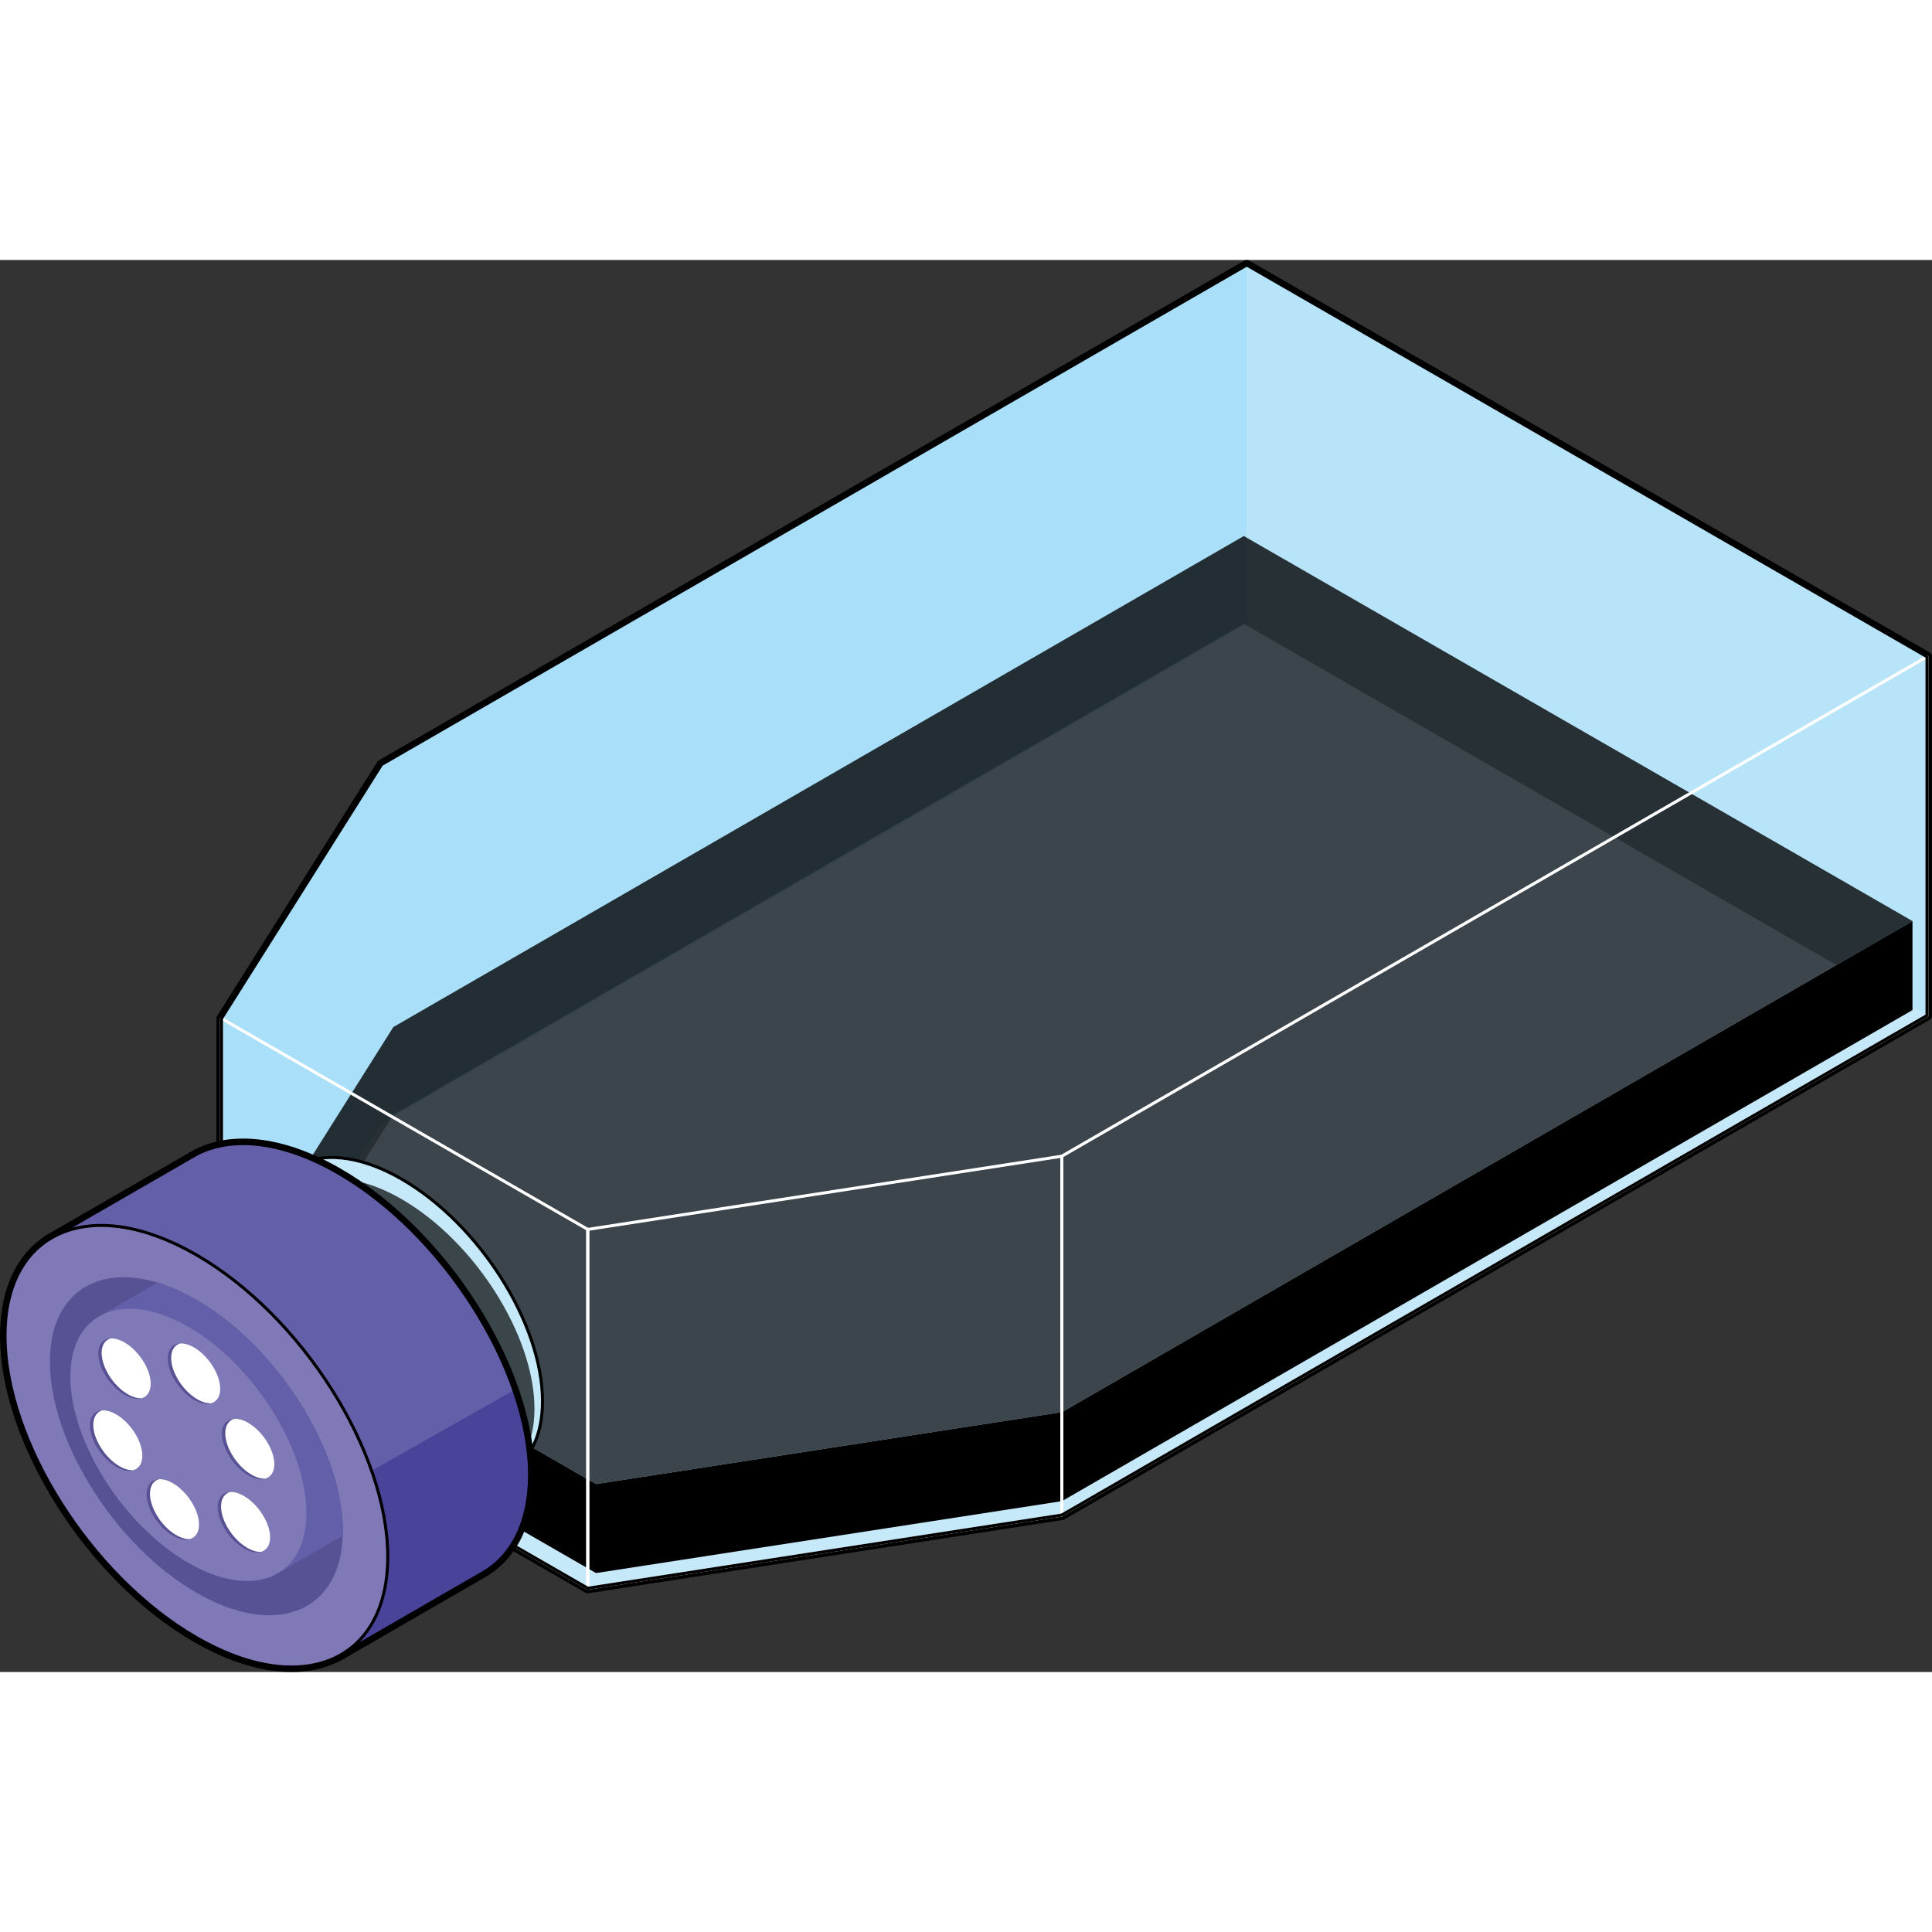 <?xml version="1.0" encoding="utf-8"?>
<!-- Created by: Science Figures, www.sciencefigures.org, Generator: Science Figures Editor -->
<!DOCTYPE svg PUBLIC "-//W3C//DTD SVG 1.1//EN" "http://www.w3.org/Graphics/SVG/1.1/DTD/svg11.dtd">
<svg version="1.1" id="Layer_1" xmlns="http://www.w3.org/2000/svg" xmlns:xlink="http://www.w3.org/1999/xlink" 
	 width="800px" height="800px" viewBox="0 0 480.645 351.288" enable-background="new 0 0 480.645 351.288"
	 xml:space="preserve">
<rect x="0" y="0" width="480.645" height="351.288" fill="#333333" stroke="none"/>
<g>
	
		<polygon fill="none" stroke="#000000" stroke-width="2.5" stroke-linecap="round" stroke-linejoin="round" stroke-miterlimit="10" points="
		94.928,125.524 310.169,1.25 479.395,98.694 479.395,187.962 264.153,312.235 146.221,330.445 55.1,277.976 55.1,188.706 	"/>
	<polygon fill="#C6E9FA" points="94.928,214.794 310.169,90.52 479.395,187.962 264.153,312.235 146.221,330.445 55.1,277.976 	"/>
	<polygon fill="#C6E9FA" points="479.395,98.694 264.153,222.966 264.153,312.235 479.395,187.962 	"/>
	<polygon fill="#C6E9FA" points="264.153,222.966 146.221,241.177 146.221,330.445 264.153,312.235 	"/>
	<polygon fill="#C6E9FA" points="146.221,241.177 55.1,188.707 55.1,277.976 146.221,330.445 	"/>
	<polygon fill="#C6E9FA" points="94.928,125.524 310.169,1.25 479.395,98.694 264.153,222.966 146.221,241.177 55.1,188.707 	"/>
	<polygon opacity="0.5" fill="#8DD7F7" points="55.1,277.976 55.1,188.707 94.928,125.524 310.169,1.25 310.169,90.52 
		94.928,214.794 	"/>
	<polygon opacity="0.5" fill="#ABE0F9" points="479.395,98.694 479.395,187.962 310.169,90.52 310.169,1.25 	"/>
	<g id="changecolor">
		<polygon points="148.277,304.535 264.205,286.634 475.79,164.473 475.79,186.611 264.205,308.772 148.277,326.672 58.703,275.094 
			58.703,252.958 		"/>
		<polygon opacity="0.7" points="97.855,190.847 309.439,68.685 475.79,164.473 264.205,286.634 148.277,304.535 58.703,252.958 		
			"/>
		<polygon opacity="0.3" points="309.439,90.52 97.855,212.681 68.802,258.772 58.703,252.958 97.855,190.847 309.439,68.685 
			475.79,164.473 456.856,175.405 		"/>
	</g>
	<g>
		
			<polygon fill="none" stroke="#FFFFFF" stroke-width="0.75" stroke-linecap="round" stroke-linejoin="round" stroke-miterlimit="10" points="
			479.395,98.694 264.153,222.966 264.153,312.235 479.395,187.962 		"/>
		
			<polygon fill="none" stroke="#FFFFFF" stroke-width="0.75" stroke-linecap="round" stroke-linejoin="round" stroke-miterlimit="10" points="
			264.153,222.966 146.221,241.177 146.221,330.445 264.153,312.235 		"/>
		
			<polygon fill="none" stroke="#FFFFFF" stroke-width="0.75" stroke-linecap="round" stroke-linejoin="round" stroke-miterlimit="10" points="
			146.221,241.177 55.1,188.707 55.1,277.976 146.221,330.445 		"/>
	</g>
	
		<polygon fill="none" stroke="#000000" stroke-width="0.75" stroke-linecap="round" stroke-linejoin="round" stroke-miterlimit="10" points="
		94.928,125.524 310.169,1.25 479.395,98.694 479.395,187.962 264.153,312.235 146.221,330.445 55.1,277.976 55.1,188.706 	"/>
	<g>
		<path fill="#C6E9FA" d="M73.281,225.636c6.439-3.833,16.005-3.123,26.646,3.02c19.271,11.127,35.037,35.996,35.037,55.266
			c0,8.629-3.169,14.721-8.392,17.83l-25.953,14.992l-53.302-76.129L73.281,225.636z"/>
		<path id="changecolor_7_" opacity="0.7" fill="#000200" d="M74.77,230.788c6.075-3.615,15.1-2.945,25.139,2.85
			c18.181,10.497,33.056,33.96,33.056,52.14c0,8.143-2.99,13.889-7.917,16.82l-24.486,14.146l-50.286-71.824L74.77,230.788z"/>
		
			<path fill="none" stroke="#000000" stroke-width="0.75" stroke-linecap="round" stroke-linejoin="round" stroke-miterlimit="10" d="
			M73.281,225.636c6.439-3.833,16.005-3.123,26.646,3.02c19.271,11.127,35.037,35.996,35.037,55.266
			c0,8.629-3.169,14.721-8.392,17.83l-25.953,14.992l-53.302-76.129L73.281,225.636z"/>
		<g>
			<path fill="none" stroke="#000000" stroke-width="2.5" stroke-miterlimit="10" d="M12.651,243.404l-0.007-0.012l35.278-20.354
				c8.751-5.206,21.748-4.243,36.206,4.104c26.184,15.119,47.608,48.911,47.608,75.095c0,11.726-4.306,20.004-11.401,24.226
				l-35.267,20.375l-0.006-0.01c-8.75,5.207-21.748,4.245-36.206-4.104C22.673,327.606,1.25,293.812,1.25,267.628
				C1.25,255.903,5.556,247.626,12.651,243.404z"/>
			<path fill="#D0D2D3" d="M73.969,243.644c19.27,11.126,35.037,35.995,35.037,55.266c0,19.27-15.768,25.935-35.037,14.809
				s-35.036-35.997-35.036-55.268C38.933,239.181,54.699,232.517,73.969,243.644z"/>
			<g>
				<path fill="#645FA9" d="M47.923,223.038c8.751-5.206,21.748-4.243,36.206,4.104c26.184,15.119,47.608,48.911,47.608,75.095
					c0,11.726-4.306,20.003-11.401,24.226l-35.267,20.375L12.645,243.392L47.923,223.038z"/>
			</g>
			<path fill="#49439A" d="M64.292,317.162l63.545-35.979c2.504,7.223,3.9,14.385,3.9,21.054c0,11.726-4.306,20.003-11.401,24.226
				l-35.267,20.375L64.292,317.162z"/>
			
				<path fill="none" stroke="#000000" stroke-width="0.75" stroke-linecap="round" stroke-linejoin="round" stroke-miterlimit="10" d="
				M47.923,223.038c8.751-5.206,21.748-4.243,36.206,4.104c26.184,15.119,47.608,48.911,47.608,75.095
				c0,11.726-4.306,20.003-11.401,24.226l-35.267,20.375L12.645,243.392L47.923,223.038z"/>
			<path fill="#7F79B7" d="M48.857,247.509c26.184,15.117,47.607,48.908,47.607,75.092c0,26.185-21.424,35.24-47.607,20.123
				C22.673,327.606,1.25,293.812,1.25,267.628C1.25,241.447,22.673,232.39,48.857,247.509z"/>
			
				<path fill="none" stroke="#000000" stroke-width="0.75" stroke-linecap="round" stroke-linejoin="round" stroke-miterlimit="10" d="
				M48.857,247.509c26.184,15.117,47.607,48.908,47.607,75.092c0,26.185-21.424,35.24-47.607,20.123
				C22.673,327.606,1.25,293.812,1.25,267.628C1.25,241.447,22.673,232.39,48.857,247.509z"/>
			<path fill="#575294" d="M48.857,258.672c20.044,11.573,36.443,37.44,36.443,57.484s-16.399,26.976-36.443,15.403
				c-20.044-11.573-36.443-37.441-36.443-57.484C12.414,254.032,28.813,247.099,48.857,258.672z"/>
			<path fill="#645FA9" d="M24.53,262.873l14.664-8.461c3.081,0.926,6.319,2.331,9.663,4.261
				c20.044,11.573,36.443,37.44,36.443,57.484c0,0.419-0.018,0.823-0.031,1.23l-16.071,9.285L24.53,262.873z"/>
			<path fill="#7F79B7" d="M46.864,265.411c16.149,9.323,29.362,30.165,29.362,46.315c0,16.148-13.213,21.733-29.362,12.41
				c-16.149-9.324-29.361-30.168-29.361-46.315C17.503,261.672,30.715,256.087,46.864,265.411z"/>
			<g>
				<path fill="#575294" d="M48.267,270.531c3.59,2.07,6.528,6.706,6.528,10.297c0,3.589-2.938,4.832-6.528,2.758
					c-3.59-2.072-6.527-6.707-6.527-10.298C41.739,269.699,44.677,268.457,48.267,270.531z"/>
				<path fill="#FFFFFF" d="M42.578,273.15c0-1.951,0.871-3.201,2.238-3.612c1.004-0.049,2.185,0.261,3.45,0.993
					c3.59,2.07,6.528,6.706,6.528,10.297c0,1.949-0.871,3.199-2.238,3.608c-1.004,0.051-2.185-0.259-3.45-0.991
					C45.516,281.373,42.578,276.739,42.578,273.15z"/>
			</g>
			<g>
				<path fill="#575294" d="M42.997,304.305c3.591,2.073,6.528,6.706,6.528,10.296c0,3.591-2.938,4.832-6.528,2.76
					c-3.59-2.072-6.528-6.706-6.528-10.297C36.469,303.474,39.407,302.232,42.997,304.305z"/>
				<path fill="#FFFFFF" d="M37.309,306.925c0-1.951,0.871-3.201,2.238-3.611c1.004-0.051,2.185,0.262,3.45,0.991
					c3.591,2.073,6.528,6.706,6.528,10.296c0,1.951-0.871,3.202-2.239,3.611c-1.003,0.051-2.184-0.261-3.45-0.991
					C40.246,315.148,37.309,310.515,37.309,306.925z"/>
			</g>
			<g>
				<path fill="#575294" d="M30.975,269.277c3.59,2.07,6.527,6.705,6.527,10.296c0,3.589-2.938,4.832-6.527,2.759
					c-3.591-2.071-6.528-6.706-6.528-10.297C24.446,268.445,27.384,267.203,30.975,269.277z"/>
				<path fill="#FFFFFF" d="M25.286,271.896c0-1.951,0.871-3.201,2.238-3.611c1.004-0.051,2.185,0.262,3.45,0.992
					c3.59,2.07,6.527,6.705,6.527,10.296c0,1.949-0.87,3.2-2.237,3.608c-1.004,0.053-2.185-0.259-3.45-0.99
					C28.224,280.119,25.286,275.486,25.286,271.896z"/>
			</g>
			<g>
				<path fill="#575294" d="M28.896,287.177c3.59,2.071,6.527,6.705,6.527,10.295c0,3.592-2.938,4.833-6.527,2.76
					c-3.591-2.072-6.528-6.708-6.528-10.297C22.367,286.345,25.305,285.103,28.896,287.177z"/>
				<path fill="#FFFFFF" d="M23.206,289.794c0-1.949,0.871-3.199,2.238-3.609c1.004-0.051,2.185,0.26,3.451,0.992
					c3.59,2.071,6.527,6.705,6.527,10.295c0,1.95-0.871,3.201-2.238,3.609c-1.004,0.052-2.185-0.259-3.45-0.989
					C26.144,298.02,23.206,293.384,23.206,289.794z"/>
			</g>
			<g>
				<path fill="#575294" d="M61.733,289.275c3.59,2.072,6.527,6.705,6.527,10.297c0,3.59-2.938,4.832-6.527,2.758
					c-3.591-2.071-6.529-6.705-6.529-10.297C55.204,288.444,58.143,287.203,61.733,289.275z"/>
				<path fill="#FFFFFF" d="M56.044,291.894c0-1.95,0.871-3.2,2.238-3.61c1.004-0.05,2.185,0.26,3.451,0.991
					c3.59,2.072,6.527,6.705,6.527,10.297c0,1.95-0.871,3.2-2.238,3.609c-1.004,0.051-2.185-0.26-3.45-0.991
					C58.981,300.119,56.044,295.483,56.044,291.894z"/>
			</g>
			<g>
				<path fill="#575294" d="M60.684,307.486c3.59,2.072,6.527,6.705,6.527,10.297c0,3.589-2.938,4.832-6.527,2.759
					s-6.528-6.708-6.528-10.298C54.155,306.655,57.094,305.412,60.684,307.486z"/>
				<path fill="#FFFFFF" d="M54.995,310.104c0-1.949,0.87-3.199,2.238-3.61c1.004-0.049,2.185,0.26,3.45,0.992
					c3.59,2.072,6.527,6.705,6.527,10.297c0,1.949-0.87,3.199-2.238,3.609c-1.003,0.051-2.184-0.26-3.449-0.99
					C57.933,318.328,54.995,313.695,54.995,310.104z"/>
			</g>
		</g>
	</g>
</g>
</svg>